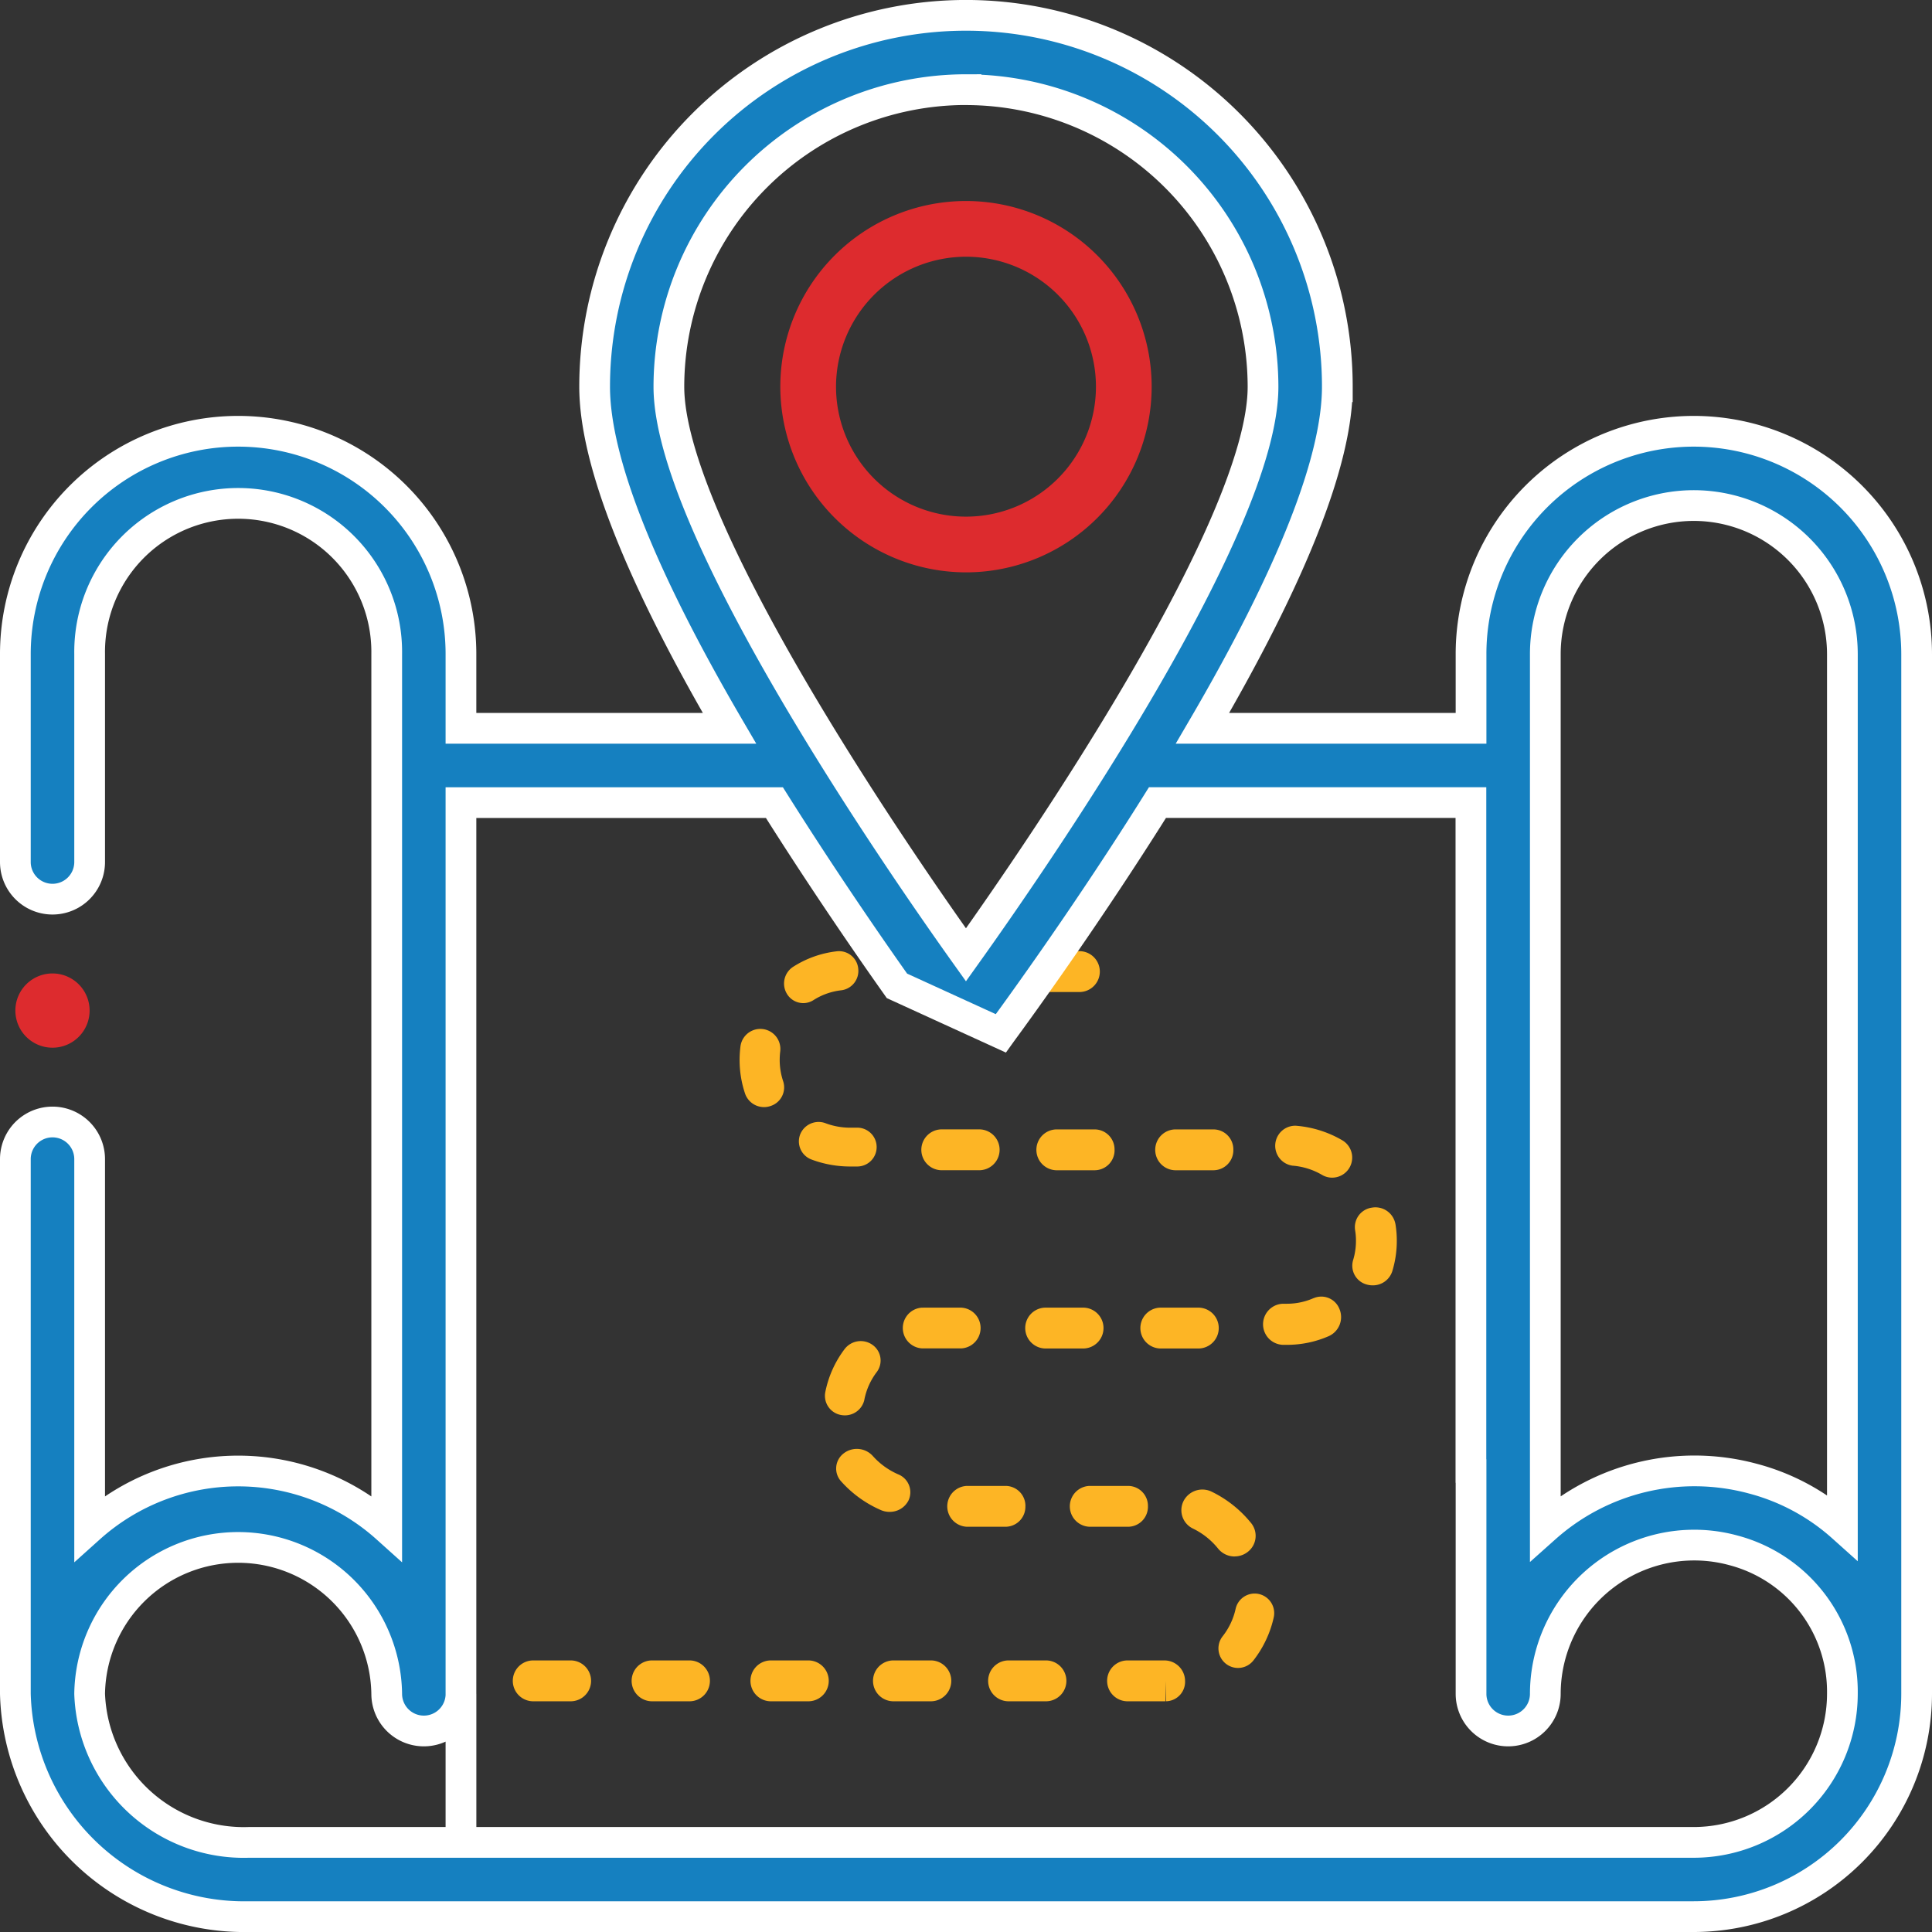 <svg xmlns="http://www.w3.org/2000/svg" width="62.869" height="62.869" viewBox="0 0 62.869 62.869"><rect x="0" y="0" width="62.869" height="62.869" fill="#333333" stroke="none"/><defs><style>.a{fill:#fdb525;}.a,.d{fill-rule:evenodd;}.b{fill:#1580c0;stroke:#fff;}.c,.d{fill:#dd2b2e;}</style></defs><g transform="translate(-1.5 -1.5)"><g transform="translate(2 2)"><path class="a" d="M50.448,70.139a.638.638,0,0,1,.48.763,3.518,3.518,0,0,1-.662,1.4.636.636,0,1,1-1-.788,2.215,2.215,0,0,0,.421-.887A.635.635,0,0,1,50.448,70.139Zm-13.3-15.176h.227a.632.632,0,1,1,0,1.264h-.229A3.577,3.577,0,0,1,35.888,56a.63.63,0,0,1-.37-.816.645.645,0,0,1,.827-.365A2.279,2.279,0,0,0,37.146,54.964ZM35.618,50.91a.621.621,0,0,1-.53-.3.648.648,0,0,1,.2-.88,3.33,3.33,0,0,1,1.431-.507.628.628,0,0,1,.689.565.636.636,0,0,1-.552.705,2.119,2.119,0,0,0-.907.321A.613.613,0,0,1,35.618,50.91ZM28.075,72.3a.665.665,0,0,1,0,1.329H26.806a.665.665,0,0,1,0-1.329Zm11.555-11.48h1.132a.664.664,0,0,1,0,1.326l-1.243,0h-.027a.664.664,0,0,1-.025-1.325C39.522,60.821,39.576,60.819,39.631,60.819Zm-.257-10.271a.665.665,0,0,1,0-1.329h1.269a.665.665,0,0,1,0,1.329Zm7.854,10.271H48.5a.665.665,0,0,1,0,1.329H47.228a.665.665,0,0,1,0-1.329Zm2.387-5.136a.65.65,0,0,1-.634.665H47.711a.665.665,0,0,1,0-1.329H48.98A.649.649,0,0,1,49.614,55.684Zm-6.133,6.465a.665.665,0,0,1,0-1.329h1.269a.665.665,0,0,1,0,1.329Zm1.148-11.6H43.361a.665.665,0,0,1,0-1.329H44.63a.665.665,0,0,1,0,1.329ZM40.1,55.019h1.269a.665.665,0,0,1,0,1.329H40.1a.665.665,0,0,1,0-1.329Zm5.649.665a.65.65,0,0,1-.634.665H43.844a.665.665,0,0,1,0-1.329h1.269A.649.649,0,0,1,45.748,55.684Zm9.139,2.41a3.255,3.255,0,0,1,.045.558,3.381,3.381,0,0,1-.147.984.661.661,0,0,1-.638.458.7.7,0,0,1-.187-.025.634.634,0,0,1-.451-.791,2.149,2.149,0,0,0,.094-.63,2.018,2.018,0,0,0-.028-.352.641.641,0,0,1,.551-.731A.661.661,0,0,1,54.887,58.094ZM43.542,72.3a.665.665,0,0,1,0,1.329H42.274a.665.665,0,0,1,0-1.329Zm-3.746,0a.665.665,0,0,1,0,1.329H38.528a.665.665,0,0,1,0-1.329Zm7.039-5.015a.65.65,0,0,1-.634.665H44.932a.665.665,0,0,1,0-1.329H46.2A.649.649,0,0,1,46.835,67.284Zm-3.988,0a.65.65,0,0,1-.634.665H40.944a.665.665,0,0,1,0-1.329h1.269A.649.649,0,0,1,42.848,67.284ZM47.381,72.3a.671.671,0,0,1,.662.664.634.634,0,0,1-.618.665v-.665l-.019.665H46.146a.665.665,0,0,1,0-1.329Zm2.276-3.383a.69.69,0,0,1-.538-.255,2.386,2.386,0,0,0-.817-.652.663.663,0,0,1-.307-.9.689.689,0,0,1,.916-.3,3.771,3.771,0,0,1,1.283,1.022.66.66,0,0,1-.115.939A.687.687,0,0,1,49.657,68.915Zm2.572-8.406a.633.633,0,0,1,.84.358.679.679,0,0,1-.343.875,3.384,3.384,0,0,1-1.364.286h-.138a.669.669,0,0,1,0-1.337h.138A2.152,2.152,0,0,0,52.229,60.509ZM34.544,54.262a.645.645,0,0,1-.2.032.652.652,0,0,1-.619-.439,3.449,3.449,0,0,1-.178-1.1,3.643,3.643,0,0,1,.029-.443.652.652,0,0,1,1.294.16,2.454,2.454,0,0,0-.018.287,2.189,2.189,0,0,0,.113.695A.637.637,0,0,1,34.544,54.262ZM31.942,72.3a.665.665,0,0,1,0,1.329H30.673a.665.665,0,0,1,0-1.329Zm6.484-4.834a.711.711,0,0,1-.28-.058,3.727,3.727,0,0,1-1.3-.941.619.619,0,0,1,.082-.9.7.7,0,0,1,.952.078,2.381,2.381,0,0,0,.83.6.628.628,0,0,1,.333.85A.679.679,0,0,1,38.426,67.465Zm14.73-12.094a.653.653,0,0,1-.327,1.218A.646.646,0,0,1,52.5,56.5a2.24,2.24,0,0,0-.958-.3.653.653,0,0,1,.1-1.3A3.538,3.538,0,0,1,53.156,55.372ZM35.809,72.3a.665.665,0,0,1,0,1.329H34.54a.665.665,0,0,1,0-1.329Zm1.8-8.49a.648.648,0,0,1-.636.515.674.674,0,0,1-.123-.011.635.635,0,0,1-.515-.741,3.429,3.429,0,0,1,.631-1.407.659.659,0,0,1,.906-.135.624.624,0,0,1,.138.885A2.174,2.174,0,0,0,37.608,63.809Z" transform="translate(-9.98 -18.768)"/><path class="b" d="M54.619,13.534a7.249,7.249,0,0,0-7.25,7.25V23.2H38.63c2.912-4.98,4.388-8.714,4.388-11.117a12.084,12.084,0,1,0-24.168,0c0,2.4,1.476,6.138,4.388,11.117H14.5V20.784a7.25,7.25,0,1,0-14.5,0v6.767a1.208,1.208,0,1,0,2.417,0V20.784a4.834,4.834,0,1,1,9.667,0V49.219a7.235,7.235,0,0,0-9.667,0v-12a1.208,1.208,0,0,0-2.417,0v17.4a7.449,7.449,0,0,0,7.595,7.25H54.619a7.258,7.258,0,0,0,7.25-7.25V20.784A7.258,7.258,0,0,0,54.619,13.534Zm0,2.417a4.839,4.839,0,0,1,4.834,4.834v28.4a7.062,7.062,0,0,0-2.922-1.571,7.292,7.292,0,0,0-6.745,1.6V20.784A4.833,4.833,0,0,1,54.619,15.951Zm-7.25,31.418v7.25a1.208,1.208,0,1,0,2.417,0,4.846,4.846,0,0,1,6.141-4.664,4.759,4.759,0,0,1,3.526,4.664,4.839,4.839,0,0,1-4.834,4.834H14.5V25.618H24.7C26.2,28,27.679,30.157,28.688,31.581l3.379,1.545.028-.039c.652-.888,2.847-3.919,5.07-7.47h10.2V47.368ZM2.417,54.619a4.834,4.834,0,0,1,9.667,0,1.208,1.208,0,1,0,2.417,0v4.834H7.595A5.018,5.018,0,0,1,2.417,54.619Zm28.518-52.2A9.678,9.678,0,0,1,40.6,12.084c0,4.487-7.078,14.862-9.667,18.487-2.63-3.683-9.667-14.041-9.667-18.487A9.678,9.678,0,0,1,30.935,2.417Z"/><path class="c" d="M46.276,21.849a6.042,6.042,0,1,0-6.042-6.042A6.049,6.049,0,0,0,46.276,21.849Zm0-10.271a4.229,4.229,0,1,1-4.229,4.229A4.234,4.234,0,0,1,46.276,11.578Z" transform="translate(-15.342 -3.724)"/><path class="d" d="M1.208,52.807A1.208,1.208,0,1,0,0,51.6,1.209,1.209,0,0,0,1.208,52.807Z" transform="translate(0 -19.214)"/></g></g></svg>